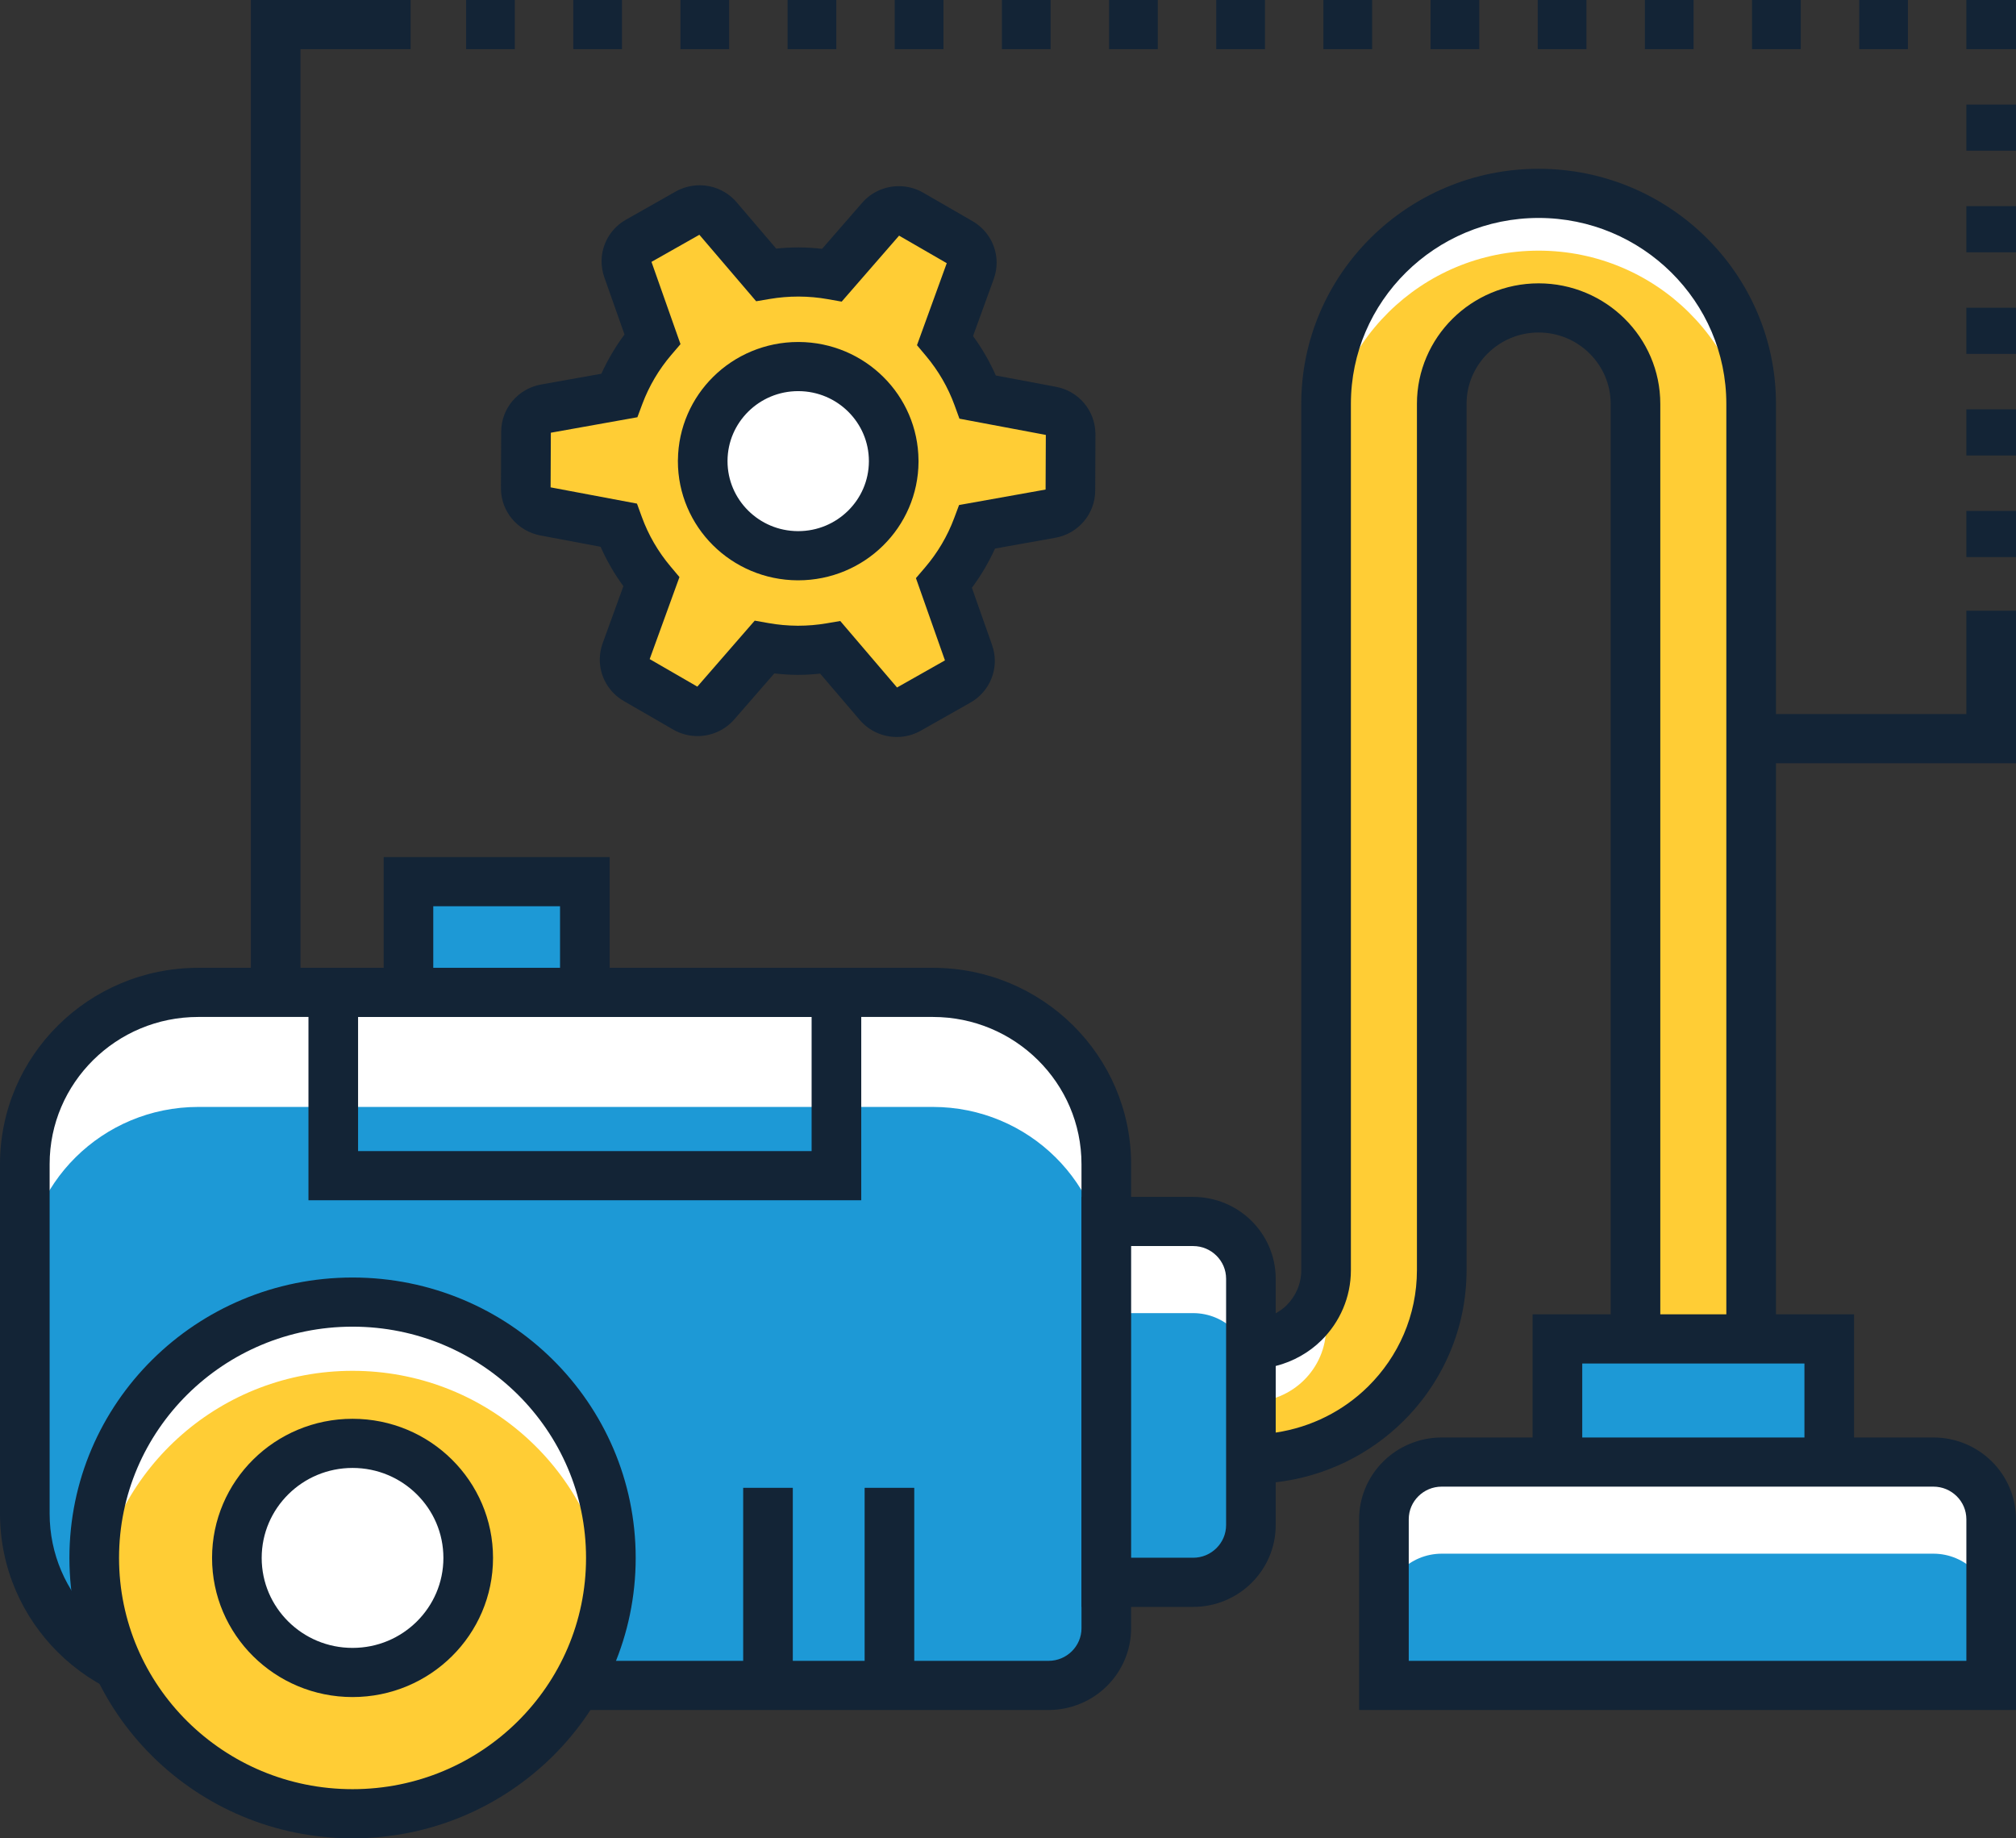 <?xml version="1.0" encoding="UTF-8"?> <svg xmlns="http://www.w3.org/2000/svg" width="102" height="93" viewBox="0 0 102 93" fill="none"><rect x="0" y="0" width="102" height="93" fill="#333333" stroke="none"/><g clip-path="url(#clip0_4067_253)"><path d="M53.048 85.265H10.034C5.186 85.265 1.256 81.373 1.256 76.572V58.896C1.256 54.096 5.186 50.204 10.034 50.204H47.196C52.044 50.204 55.974 54.096 55.974 58.896V82.367C55.974 83.967 54.665 85.265 53.048 85.265Z" fill="#1D99D6"></path><path d="M47.196 50.204H10.034C5.186 50.204 1.256 54.096 1.256 58.897V64.692C1.256 59.891 5.186 55.999 10.034 55.999H47.196C52.044 55.999 55.974 59.891 55.974 64.692V58.897C55.974 54.096 52.045 50.204 47.196 50.204Z" fill="white"></path><path d="M47.196 48.961H10.034C4.492 48.962 0.001 53.409 0 58.897V76.572C0.001 82.06 4.492 86.507 10.034 86.508H53.048C54.198 86.509 55.252 86.043 56.005 85.295C56.759 84.55 57.23 83.507 57.229 82.367V58.897C57.228 53.409 52.737 48.962 47.195 48.961H47.196ZM54.719 82.367C54.718 82.828 54.533 83.234 54.23 83.537C53.923 83.838 53.513 84.021 53.048 84.021H10.034C7.953 84.021 6.08 83.189 4.714 81.839C3.351 80.487 2.512 78.633 2.511 76.572V58.896C2.511 56.835 3.351 54.981 4.714 53.629C6.08 52.278 7.953 51.447 10.034 51.447H47.196C49.277 51.447 51.15 52.279 52.515 53.629C53.878 54.981 54.718 56.835 54.718 58.896V82.367L54.719 82.367Z" fill="#132436"></path><path d="M30.907 78.814C30.907 85.962 25.056 91.757 17.838 91.757C10.62 91.757 4.768 85.962 4.768 78.814C4.768 71.666 10.619 65.872 17.838 65.872C25.056 65.872 30.907 71.666 30.907 78.814Z" fill="#FFCD35"></path><path d="M17.837 69.349C24.46 69.349 29.928 74.227 30.787 80.553C30.864 79.984 30.907 79.404 30.907 78.814C30.907 71.666 25.056 65.872 17.837 65.872C10.618 65.872 4.768 71.666 4.768 78.814C4.768 79.405 4.811 79.984 4.888 80.553C5.746 74.227 11.215 69.349 17.837 69.349Z" fill="white"></path><path d="M23.689 78.814C23.689 82.015 21.069 84.61 17.838 84.61C14.606 84.61 11.985 82.015 11.985 78.814C11.985 75.614 14.606 73.019 17.838 73.019C21.069 73.019 23.689 75.614 23.689 78.814Z" fill="white"></path><path d="M60.364 80.049H55.974V61.794H60.364C61.98 61.794 63.29 63.091 63.29 64.692V77.151C63.29 78.751 61.98 80.049 60.364 80.049Z" fill="#1D99D6"></path><path d="M60.364 61.794H55.974V66.43H60.364C61.98 66.43 63.29 67.727 63.29 69.328V64.692C63.29 63.091 61.98 61.794 60.364 61.794Z" fill="white"></path><path d="M29.591 44.602H20.666V50.204H29.591V44.602Z" fill="#1D99D6"></path><path d="M97.818 73.964H72.947C71.33 73.964 70.02 75.261 70.02 76.862V85.265H100.745V76.862C100.745 75.261 99.435 73.964 97.819 73.964H97.818Z" fill="#1D99D6"></path><path d="M97.818 73.964H72.947C71.33 73.964 70.02 75.261 70.02 76.862V81.498C70.02 79.897 71.33 78.6 72.947 78.6H97.818C99.435 78.6 100.745 79.897 100.745 81.498V76.862C100.745 75.261 99.435 73.964 97.818 73.964Z" fill="white"></path><path d="M92.551 67.734H78.798V73.964H92.551V67.734Z" fill="#1D99D6"></path><path d="M63.29 73.819V68.024C65.388 68.024 67.094 66.334 67.094 64.257V20.431C67.094 14.56 71.918 9.782 77.847 9.782C83.777 9.782 88.601 14.559 88.601 20.431V67.734H82.749V20.431C82.749 17.755 80.55 15.578 77.847 15.578C75.144 15.578 72.946 17.755 72.946 20.431V64.257C72.946 69.53 68.614 73.82 63.29 73.82L63.29 73.819Z" fill="#FFCD35"></path><path d="M67.094 67.155V64.257C67.094 66.334 65.388 68.024 63.29 68.024V70.922C65.388 70.922 67.094 69.232 67.094 67.155Z" fill="white"></path><path d="M77.847 9.782C71.918 9.782 67.094 14.559 67.094 20.431V23.329C67.094 17.458 71.918 12.68 77.847 12.68C83.777 12.68 88.601 17.457 88.601 23.329V20.431C88.601 14.56 83.777 9.782 77.847 9.782Z" fill="white"></path><path d="M17.837 64.629C9.925 64.629 3.512 70.979 3.512 78.814C3.513 86.65 9.925 92.999 17.837 93C25.75 92.999 32.162 86.649 32.163 78.814C32.162 70.979 25.749 64.629 17.837 64.629ZM26.191 87.087C24.049 89.206 21.104 90.513 17.837 90.513C14.571 90.513 11.626 89.206 9.483 87.087C7.343 84.966 6.024 82.049 6.023 78.814C6.024 75.58 7.343 72.663 9.483 70.542C11.626 68.423 14.571 67.116 17.837 67.115C21.104 67.116 24.05 68.423 26.191 70.542C28.331 72.663 29.651 75.58 29.651 78.814C29.651 82.049 28.331 84.966 26.191 87.087Z" fill="#132436"></path><path d="M17.837 71.776C15.879 71.775 14.094 72.565 12.811 73.837C11.527 75.107 10.729 76.874 10.729 78.814C10.73 82.701 13.911 85.852 17.837 85.853C21.763 85.852 24.944 82.701 24.945 78.814C24.944 74.926 21.764 71.776 17.837 71.776ZM21.087 82.033C20.252 82.859 19.111 83.366 17.837 83.366C16.564 83.366 15.422 82.859 14.587 82.033C13.753 81.205 13.241 80.075 13.24 78.814C13.241 77.554 13.753 76.424 14.587 75.596C15.422 74.77 16.564 74.263 17.837 74.262C19.11 74.263 20.251 74.769 21.087 75.596C21.921 76.423 22.433 77.553 22.434 78.814C22.433 80.075 21.921 81.205 21.087 82.033Z" fill="#132436"></path><path d="M40.112 75.268H37.601V85.265H40.112V75.268Z" fill="#132436"></path><path d="M46.257 75.268H43.746V85.265H46.257V75.268Z" fill="#132436"></path><path d="M30.846 43.359H19.411V48.961H15.607V60.72H43.575V48.961H30.846V43.359ZM21.921 45.846H28.335V48.961H21.921V45.846ZM41.064 51.447V58.233H18.117V51.447H41.064Z" fill="#132436"></path><path d="M100.775 73.933C100.022 73.186 98.969 72.72 97.818 72.721H93.806V66.491H89.856V20.431C89.857 17.155 88.507 14.175 86.335 12.026C84.165 9.875 81.156 8.539 77.847 8.539C74.538 8.539 71.529 9.875 69.359 12.026C67.187 14.175 65.837 17.155 65.838 20.431V64.257C65.838 64.955 65.554 65.579 65.09 66.04C64.929 66.2 64.742 66.327 64.545 66.44V64.692C64.546 63.553 64.075 62.509 63.321 61.764C62.568 61.016 61.515 60.55 60.364 60.551H54.719V81.292H60.364C61.515 81.293 62.569 80.827 63.321 80.079C64.076 79.334 64.546 78.291 64.545 77.151V74.988C67.052 74.702 69.309 73.572 71.002 71.894C72.975 69.942 74.202 67.234 74.201 64.257V20.431C74.202 19.433 74.608 18.538 75.27 17.88C75.935 17.223 76.839 16.822 77.847 16.821C78.854 16.822 79.759 17.224 80.423 17.88C81.086 18.538 81.492 19.433 81.493 20.431V66.491H77.542V72.721H72.946C71.794 72.721 70.741 73.186 69.989 73.934C69.234 74.68 68.763 75.722 68.764 76.862V86.508H102V76.862C102 75.722 101.53 74.679 100.775 73.933ZM62.035 77.151C62.034 77.612 61.849 78.017 61.545 78.321C61.239 78.622 60.829 78.805 60.364 78.805H57.23V63.037H60.364C60.829 63.038 61.239 63.22 61.545 63.522C61.85 63.825 62.034 64.23 62.035 64.691V77.151V77.151ZM82.199 16.122C81.089 15.021 79.542 14.334 77.847 14.334C76.152 14.334 74.605 15.02 73.495 16.122C72.383 17.221 71.689 18.752 71.69 20.431V64.257C71.689 66.553 70.75 68.626 69.226 70.136C67.982 71.367 66.357 72.202 64.545 72.473V69.105C65.436 68.878 66.238 68.422 66.866 67.799C67.779 66.896 68.35 65.637 68.349 64.257V20.431C68.349 17.836 69.411 15.492 71.134 13.784C72.859 12.079 75.226 11.027 77.846 11.026C80.467 11.027 82.835 12.079 84.559 13.784C86.282 15.492 87.344 17.836 87.344 20.431V66.491H84.003V20.431C84.004 18.752 83.311 17.221 82.198 16.122H82.199ZM80.054 68.978H81.493H89.857H91.296V72.721H80.054V68.978ZM99.489 84.021H71.276V76.862C71.276 76.401 71.46 75.995 71.765 75.692C72.071 75.391 72.481 75.208 72.946 75.208H97.818C98.283 75.208 98.693 75.391 99 75.692C99.304 75.995 99.488 76.401 99.489 76.862V84.021Z" fill="#132436"></path><path d="M40.429 13.759C39.858 13.757 39.299 13.804 38.755 13.895L36.312 11.036C35.94 10.6 35.306 10.489 34.805 10.773L32.296 12.192C31.796 12.475 31.571 13.072 31.76 13.611L33.008 17.148C32.288 17.99 31.713 18.956 31.32 20.01L27.599 20.675C27.032 20.777 26.618 21.265 26.615 21.836L26.603 24.697C26.599 25.268 27.009 25.759 27.575 25.866L31.29 26.564C31.674 27.622 32.241 28.593 32.953 29.441L31.673 32.968C31.478 33.505 31.698 34.104 32.196 34.391L34.692 35.833C35.191 36.121 35.825 36.015 36.201 35.583L38.67 32.745C39.214 32.842 39.773 32.894 40.343 32.897C40.914 32.899 41.474 32.852 42.018 32.76L44.461 35.62C44.833 36.056 45.467 36.166 45.968 35.883L48.477 34.464C48.977 34.181 49.202 33.584 49.012 33.045L47.764 29.507C48.484 28.665 49.06 27.699 49.453 26.645L53.174 25.98C53.742 25.878 54.155 25.39 54.157 24.82L54.17 21.958C54.173 21.387 53.764 20.896 53.197 20.789L49.483 20.09C49.099 19.033 48.531 18.061 47.82 17.213L49.099 13.687C49.294 13.15 49.074 12.551 48.577 12.264L46.08 10.822C45.582 10.534 44.947 10.639 44.571 11.071L42.102 13.909C41.559 13.813 41 13.761 40.429 13.758V13.759ZM45.218 23.35C45.206 25.993 43.032 28.125 40.364 28.114C37.696 28.102 35.542 25.95 35.554 23.308C35.566 20.665 37.739 18.533 40.407 18.545C43.076 18.557 45.23 20.708 45.218 23.35Z" fill="#FFCD35"></path><path d="M45.218 23.35C45.206 25.993 43.032 28.125 40.364 28.114C37.696 28.102 35.542 25.95 35.554 23.308C35.566 20.665 37.739 18.533 40.407 18.545C43.076 18.557 45.23 20.708 45.218 23.35Z" fill="white"></path><path d="M34.181 9.694L34.182 9.694L34.183 9.693L34.181 9.694Z" fill="#132436"></path><path d="M46.473 23.32L46.472 23.288C46.461 21.649 45.786 20.154 44.7 19.077C43.608 17.988 42.086 17.308 40.413 17.301H40.385C38.714 17.301 37.188 17.973 36.091 19.057C35 20.131 34.317 21.625 34.3 23.267H34.299L34.298 23.302V23.303V23.319V23.331C34.298 24.985 34.977 26.495 36.071 27.582C37.163 28.67 38.686 29.351 40.358 29.358H40.385C42.056 29.358 43.582 28.686 44.679 27.602C45.779 26.521 46.466 25.012 46.473 23.357V23.322L46.473 23.32ZM40.386 26.87H40.364H40.37C39.381 26.865 38.499 26.47 37.851 25.827C37.205 25.183 36.81 24.307 36.809 23.329V23.313C36.814 22.334 37.214 21.46 37.862 20.819C38.513 20.179 39.397 19.788 40.384 19.787H40.397H40.401C41.39 19.792 42.272 20.188 42.92 20.83C43.566 21.475 43.961 22.35 43.962 23.328C43.962 23.331 43.962 23.336 43.962 23.348C43.955 24.326 43.556 25.198 42.908 25.838C42.257 26.478 41.373 26.869 40.386 26.87Z" fill="#132436"></path><path d="M55.425 21.913H55.422C55.401 20.765 54.575 19.785 53.431 19.569L50.384 18.996C50.07 18.287 49.683 17.619 49.231 17L50.281 14.109V14.108C50.378 13.84 50.425 13.562 50.425 13.288C50.425 12.444 49.979 11.637 49.209 11.191L46.712 9.749C46.328 9.527 45.899 9.417 45.478 9.418C44.786 9.417 44.099 9.71 43.62 10.261L41.594 12.588C41.213 12.546 40.827 12.517 40.434 12.516H40.387C40.011 12.516 39.64 12.54 39.273 12.577L37.269 10.232C36.79 9.672 36.097 9.372 35.397 9.373C34.983 9.373 34.561 9.478 34.181 9.693L31.672 11.113C30.892 11.555 30.436 12.369 30.437 13.221C30.437 13.487 30.482 13.759 30.574 14.022L31.597 16.922C31.14 17.537 30.746 18.201 30.427 18.907L27.374 19.452C26.212 19.661 25.364 20.659 25.358 21.831L25.346 24.692V24.704C25.346 25.87 26.183 26.87 27.34 27.088L30.387 27.661C30.701 28.369 31.087 29.037 31.54 29.655L30.49 32.547C30.393 32.816 30.346 33.094 30.346 33.368C30.345 34.211 30.792 35.02 31.563 35.466L34.058 36.907C34.442 37.129 34.872 37.239 35.293 37.238C35.985 37.239 36.672 36.945 37.15 36.396L39.176 34.068C39.557 34.11 39.943 34.139 40.336 34.141H40.384C40.76 34.141 41.13 34.116 41.497 34.079L43.501 36.424C43.98 36.985 44.673 37.285 45.373 37.284C45.787 37.284 46.209 37.179 46.588 36.965L49.098 35.544C49.879 35.101 50.334 34.288 50.333 33.436C50.333 33.169 50.288 32.898 50.196 32.638L50.169 32.559L49.173 29.735C49.631 29.12 50.023 28.456 50.344 27.75L53.396 27.205C54.559 26.996 55.406 25.997 55.412 24.826L55.425 21.965V21.913ZM45.386 34.78L42.513 31.416L41.806 31.536C41.344 31.614 40.87 31.655 40.385 31.655H40.347C39.851 31.652 39.364 31.607 38.891 31.523L38.185 31.398L35.282 34.736L32.871 33.343L34.377 29.194L33.918 28.647C33.298 27.909 32.804 27.064 32.471 26.145L32.228 25.477L27.858 24.655L27.87 21.891L32.249 21.108L32.497 20.442C32.839 19.526 33.339 18.686 33.966 17.952L34.43 17.41L32.962 13.248L35.385 11.877L38.258 15.24L38.964 15.121C39.426 15.044 39.901 15.003 40.387 15.003H40.423C40.92 15.005 41.407 15.05 41.88 15.134L42.585 15.259L45.49 11.921L47.901 13.314L46.395 17.463L46.853 18.009C47.474 18.749 47.967 19.594 48.3 20.512L48.543 21.181L52.914 22.002L52.902 24.766L48.524 25.549L48.275 26.215C47.934 27.131 47.432 27.971 46.806 28.705L46.342 29.247L47.81 33.409L45.386 34.78Z" fill="#132436"></path><path d="M102 15.568H99.489V17.904H102V15.568Z" fill="#132436"></path><path d="M102 25.847H99.489V28.183H102V25.847Z" fill="#132436"></path><path d="M102 5.29H99.489V7.625H102V5.29Z" fill="#132436"></path><path d="M102 10.429H99.489V12.765H102V10.429Z" fill="#132436"></path><path d="M102 20.707H99.489V23.043H102V20.707Z" fill="#132436"></path><path d="M102 0H99.489V2.487H102V0Z" fill="#132436"></path><path d="M69.423 0H66.958V2.487H69.423V0Z" fill="#132436"></path><path d="M96.532 0H94.067V2.487H96.532V0Z" fill="#132436"></path><path d="M74.844 0H72.38V2.487H74.844V0Z" fill="#132436"></path><path d="M80.266 0H77.802V2.487H80.266V0Z" fill="#132436"></path><path d="M91.11 0H88.645V2.487H91.11V0Z" fill="#132436"></path><path d="M85.688 0H83.223V2.487H85.688V0Z" fill="#132436"></path><path d="M31.469 0H29.005V2.487H31.469V0Z" fill="#132436"></path><path d="M53.157 0H50.692V2.487H53.157V0Z" fill="#132436"></path><path d="M47.735 0H45.27V2.487H47.735V0Z" fill="#132436"></path><path d="M42.313 0H39.848V2.487H42.313V0Z" fill="#132436"></path><path d="M58.578 0H56.114V2.487H58.578V0Z" fill="#132436"></path><path d="M64.001 0H61.536V2.487H64.001V0Z" fill="#132436"></path><path d="M36.891 0H34.427V2.487H36.891V0Z" fill="#132436"></path><path d="M26.047 0H23.583V2.487H26.047V0Z" fill="#132436"></path><path d="M99.489 30.897V30.986H99.489V33.322H99.489V36.125H99.489H96.089H93.257H89.857H89.637H88.601V38.612H89.637H89.857H93.257H96.089H99.489H102V30.897H99.489Z" fill="#132436"></path><path d="M18.161 0H15.203H12.692V2.487V2.6V3.08V3.843V27.57V50.204H15.203V27.57V3.843V2.6V2.487H18.161H20.626H20.775V0H20.626H18.161Z" fill="#132436"></path></g><defs><clipPath id="clip0_4067_253"><rect width="102" height="93" fill="white"></rect></clipPath></defs></svg> 